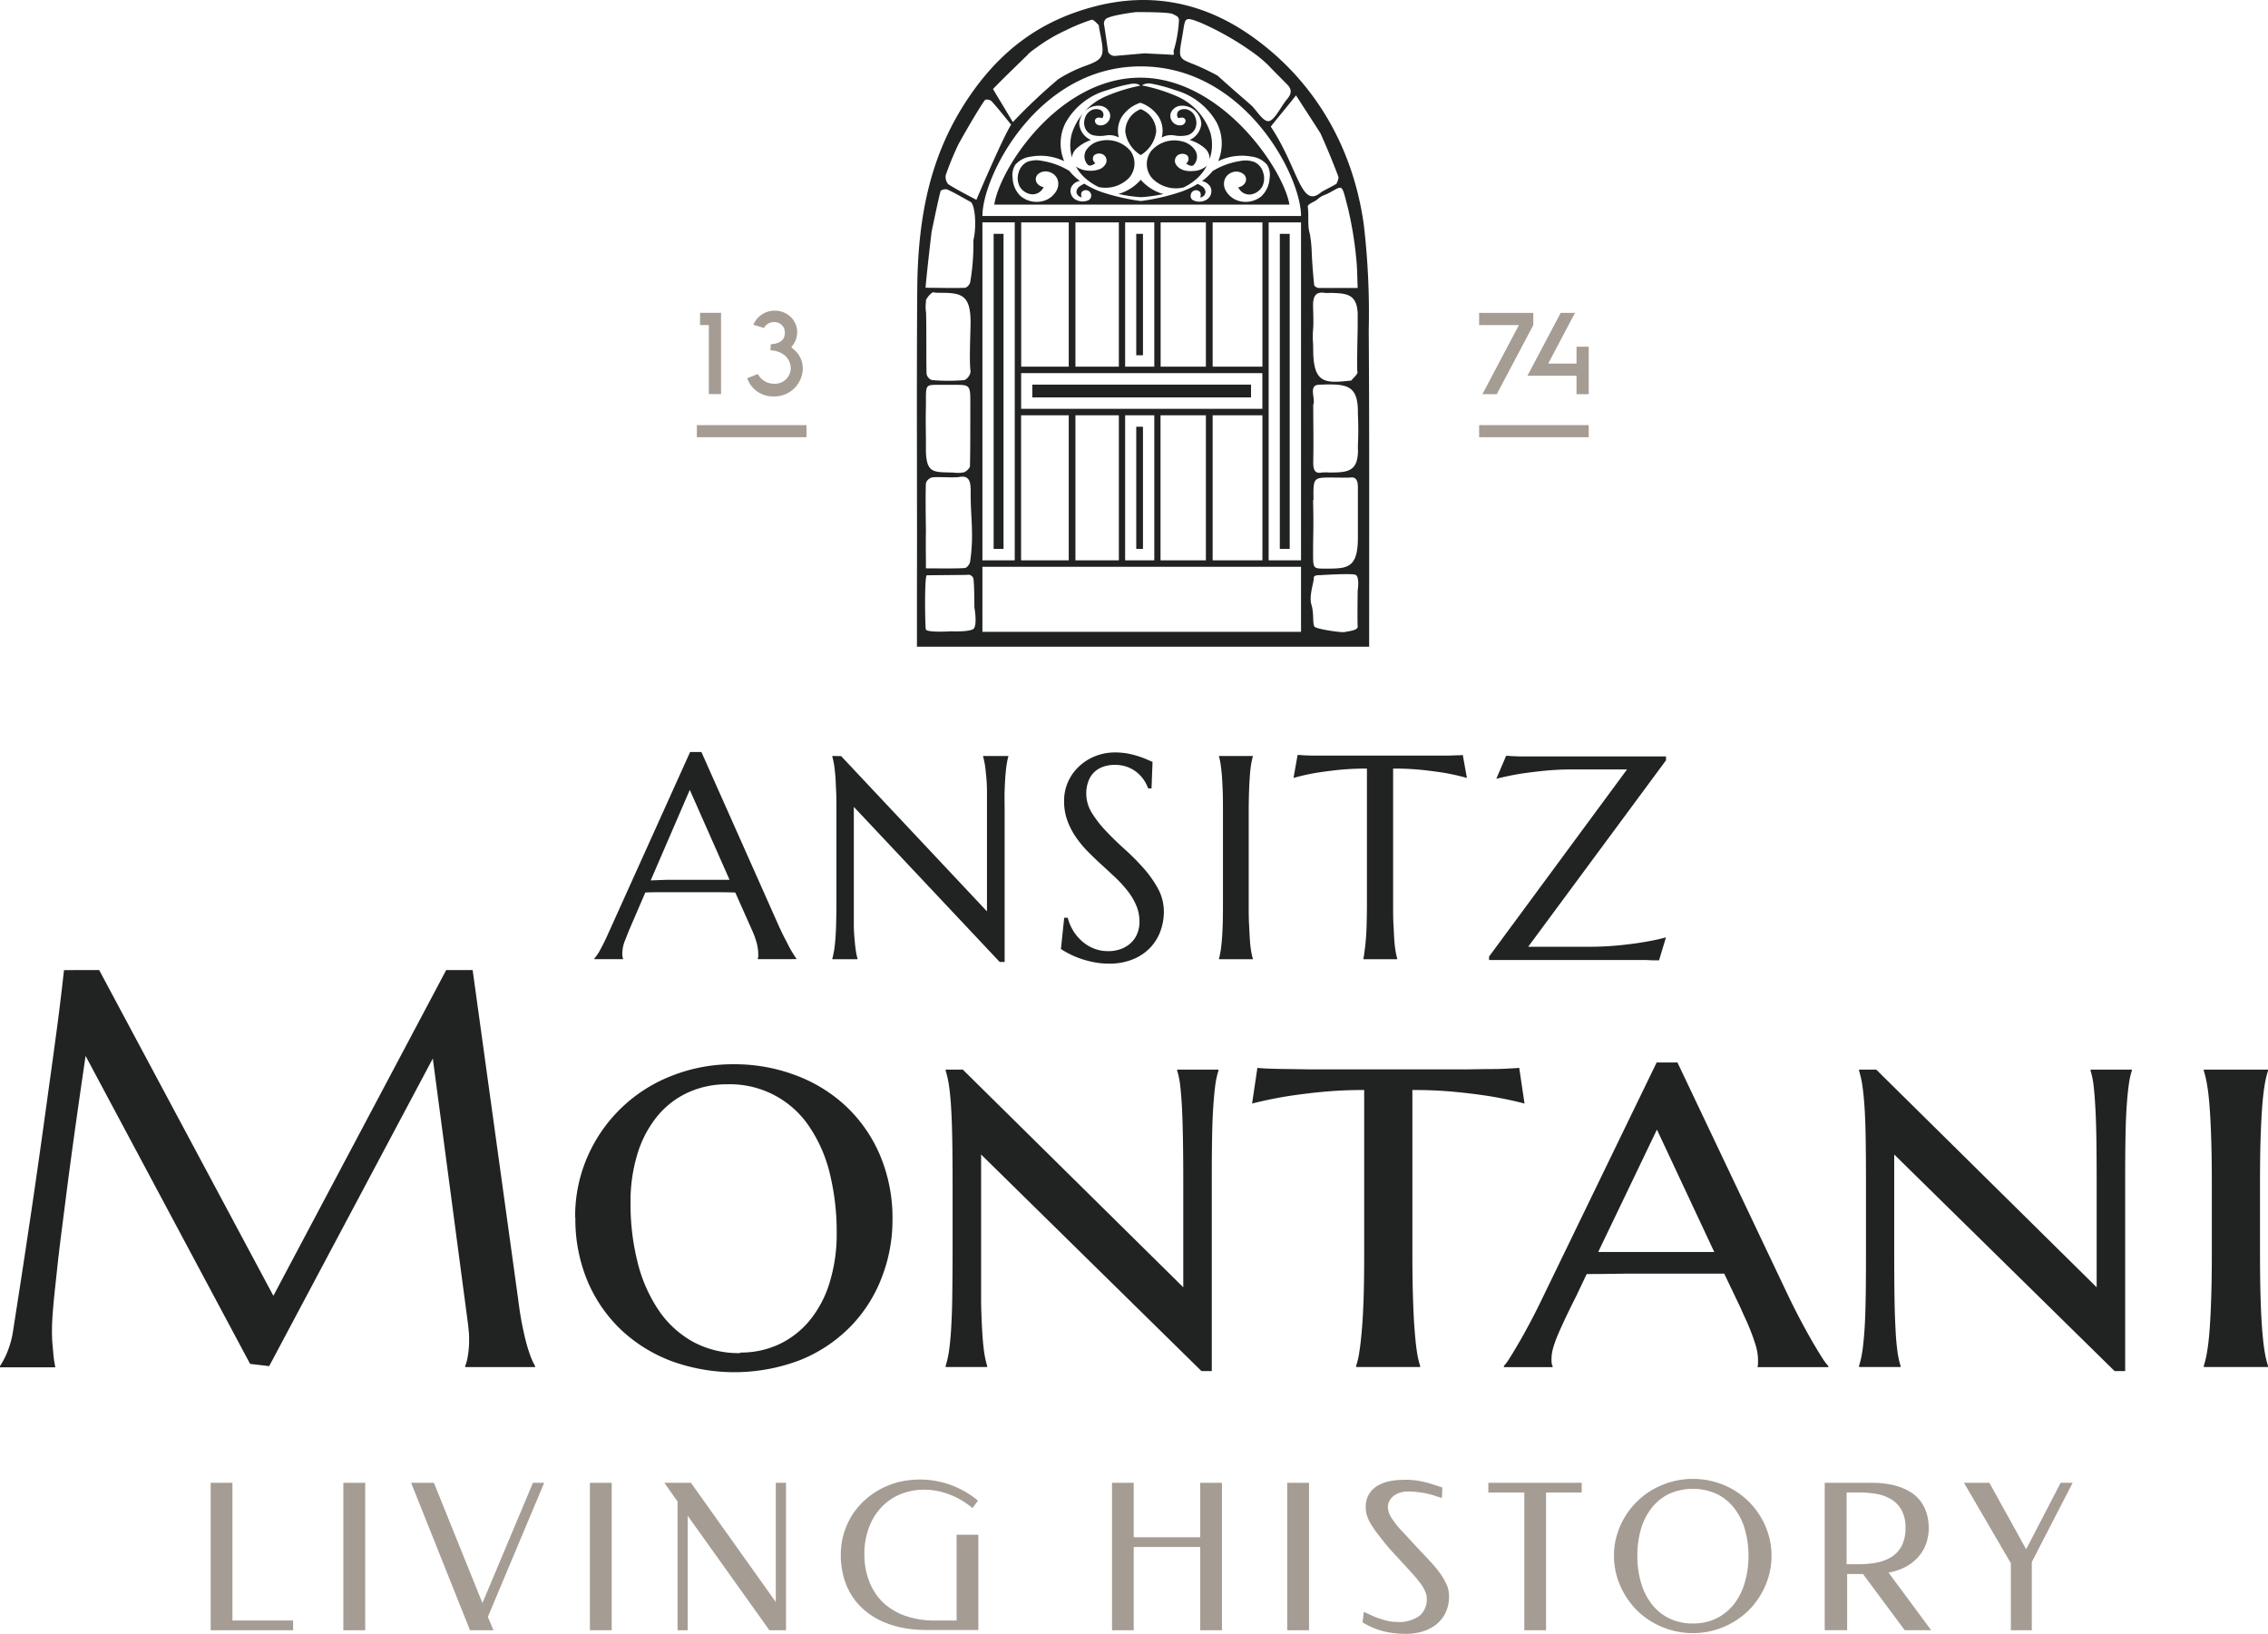 <svg xmlns="http://www.w3.org/2000/svg" width="428.75" height="308.843" viewBox="0 0 428.75 308.843">
  <g id="ansitz_montani_RGB_01" transform="translate(0 0.053)">
    <path id="Pfad_54" data-name="Pfad 54" d="M203.25,69.39h-1.2V41.71h1.2V69.39Z" fill="#212322"/>
    <path id="Pfad_55" data-name="Pfad 55" d="M229.18,69.39h-1.19V41.71h1.19V69.39Z" fill="#212322"/>
    <path id="Pfad_56" data-name="Pfad 56" d="M203.25,106.02h-1.2V78.33h1.2v27.69Z" fill="#212322"/>
    <path id="Pfad_57" data-name="Pfad 57" d="M229.18,106.02h-1.19V78.33h1.19v27.69Z" fill="#212322"/>
    <path id="Pfad_58" data-name="Pfad 58" d="M318.8,120.66a143.223,143.223,0,0,0-.93-20c-2-14.47-9.17-27.08-21.05-35.54-9.27-6.61-19.26-8.42-29.57-5.8-9.29,2.37-17,7.24-23.43,16.33-7.66,10.84-10.26,22.71-10.37,37.23-.15,19.24,0,38.48-.06,57.73v9.8h85.49v-4c0-18.6.05-37.2-.08-55.8ZM283.53,65.15c.66-3.61.14-4,3.52-2.68a54.081,54.081,0,0,1,10.56,6.13,23.871,23.871,0,0,1,2.17,1.87c1.19,1.24,2.4,2.45,3.61,3.67.93.94.81,1.78,0,2.74-1.06,1.2-2.35,4-3.46,4.18S297.62,79,296.51,78c-.47-.43-3.33-2.86-6.29-5.54a46,46,0,0,0-4.42-2.11c-3-1.17-3-1.17-2.27-5.17Zm-14.4-3.42c.9-.7,5.62-1.27,5.62-1.27s6.11-.07,7,.36,1,.49,1.18,1a23.78,23.78,0,0,1-.9,5.58c-.35.71.28,1.2-.42,1.13s-2.42-.14-2.42-.14l-2.78-.14-5.62.49a1.38,1.38,0,0,1-1.25-.77s-.63-4.32-.76-5.09a1.16,1.16,0,0,1,.34-1.14Zm-14.77,6.72a9.83,9.83,0,0,1,1.35-1.08,31.111,31.111,0,0,1,5.8-3.46,35.2,35.2,0,0,1,4.88-2c.37-.11.9.57,1.31.94.11.1.1.43.14.65,1,5.09,1.24,5.73-2.47,7.07a26,26,0,0,0-5.27,2.57,106,106,0,0,0-8.58,8.11L247.77,75c1.31-1.41,6.34-6.26,6.59-6.51Zm-18.19,33.48c.55-2.55,1.05-5.11,1.68-7.61.07-.28,1-.49,1.33-.31,1.48.68,2.92,1.54,4.48,2.4.87,1.18.94,5.11.4,7.17a41.75,41.75,0,0,1-.6,7.92,1.6,1.6,0,0,1-.9,1.06c-1.7.1-5.53,0-7.54,0,.23-2.91,1.15-10.67,1.15-10.67ZM235.06,115a3.59,3.59,0,0,1,1.19-1.49c.2-.18.57,0,.86,0,4.34,0,6.41,0,6.42,5.5,0,2-.29,7.34,0,9.37a2.13,2.13,0,0,1-1.13,1.63,35.429,35.429,0,0,1-6.18,0,1.56,1.56,0,0,1-1-1.12c-.1-2.17,0-7.89-.1-11.59a7.441,7.441,0,0,1,0-2.26Zm.09,34.41c0-.37.7-.93,1.1-1,1-.15,4.16.1,5.14-.08,1.83-.33,2.19.76,2.16,2.84-.05,4.63.67,8-.11,13.19-.07.48-.62,1.15-1,1.18-1.64.13-5.42.06-7.35.06,0-2.53-.05-4.79,0-7,0-.44-.12-6.9,0-9.16Zm8.28-3.22c0,.45-.68,1.09-1.14,1.25a5.709,5.709,0,0,1-1.94.06c-3.68-.13-5.16.29-5.26-4.09v-2.05c0-1.27-.07-3.18,0-6.76v-.69c0-3,0-3,2.34-3h3c3.06,0,3.08,0,3.05,3.9,0,4.28,0,9.31-.07,11.34Zm.53,30.93c-1,.53-4.09.38-4.09.38s-4.65.3-4.8-.38-.29-10.59.23-10.21l7.54-.07a1,1,0,0,1,1.26,1c.15,1.28.15,5.14.15,5.14s.67,3.63-.29,4.16ZM239.31,93a2.18,2.18,0,0,1-.48-1.71,55.769,55.769,0,0,1,2.38-5.79c.18-.38,3.6-6.44,5-8.38.18-.25,1-.13,1.3.19,1.25,1.37,2.42,2.87,3.69,4.42-1.4,2.14-5.61,11.93-6.57,14.21-1.64-.86-3.83-2-5.3-2.94Zm6.46,7.2h6.11v63.88h-6.11V100.21ZM306,177.6H245.77V165.31H306Zm-52.9-48.9h45.59v6.74h-45.6V128.7Zm0-1.22V100.21h18.46v27.27Zm19.65,0V100.21h5.51v27.27Zm6.71,0V100.21H298.7v27.27Zm19.24,9.19v27.42H279.44V136.67Zm-20.44,0v27.42h-5.51V136.67Zm-6.7,0v27.42H253.08V136.67ZM306,164.09h-6.12V100.21H306ZM245.77,99c0-7.54,10.4-28.18,29.74-28.28C295.27,70.57,306,91.35,306,99Zm54.51-16.9c1.43-1.82,3.2-3.9,4.77-5.9,1.53,2.37,3,4.61,4.61,7.14,1.27,2.8,2.49,5.79,3.4,8.22.11.3-.16.88-.32,1.29-.06.16-2.73,1.48-2.87,1.6-3.89,3.41-4.29-4.38-9.59-12.35Zm7,15.17c-.09-.58,1.45-1,1.83-1.44a4.58,4.58,0,0,1,1.61-.91c3.33-1.59,2.81-2.58,4.17,2.67a70.588,70.588,0,0,1,1.59,9.86c.15,1.57.15,3.17.23,5.15h-7.35c-.31,0-.85-.32-.87-.55-.23-2.19-.4-4.38-.48-6.58a25.635,25.635,0,0,0-.34-3.1c-.5-1.54-.15-3.45-.39-5.08Zm9.43,72.51s-.08,6,0,6.8-1.93.91-2.45,1.06-5.25-.53-5.69-1-.08-2.49-.6-4.16.52-4.46.45-5.07,1.19-.52,1.19-.52,5.76-.38,6.65-.08.45,3,.45,3Zm.06-27.45a5.555,5.555,0,0,0,0,.91c0,4.22-2.12,4.22-5.46,4.25a7.368,7.368,0,0,0-1.41,0c-1.34.27-1.62-.6-1.59-2.1.08-4.41,0-6.58,0-10.72.5-1.08-1-3.7,1.07-3.78,5.33-.22,7.46,0,7.37,5.51a58.36,58.36,0,0,1,0,5.92Zm-8.41,10.32c-.07-4.2,0-4.2,3.3-4.22.53,0,3.19.06,3.72,0,1-.13,1.36.58,1.37,1.75v9.62c0,5.86-2.06,5.86-6.17,5.85-2.3,0-2.3,0-2.3-3v-1.14c.06-4.09.09-4.76,0-8.83Zm8.33-24.19c0,.52-.78,1.11-1.21,1.66h-.18c-4.81.52-6.93.52-7-5.68,0-.59,0-1.18-.08-2.16,0-2.64.22-1.27.06-6-.08-2.28.58-3,2.22-2.75a6.25,6.25,0,0,0,1.06,0c2.91.1,5,.1,5.15,3.91v2.28c0,1.26-.16,6.7-.07,8.75Z" transform="translate(-60.05 -58.22)" fill="#212322"/>
    <path id="Pfad_59" data-name="Pfad 59" d="M189.71,44.15V103.7h-1.87V44.15Z" fill="#212322"/>
    <path id="Pfad_60" data-name="Pfad 60" d="M216.07,44.15V67.1H214.8V44.15Z" fill="#212322"/>
    <path id="Pfad_61" data-name="Pfad 61" d="M243.81,44.15V103.7h-1.87V44.15Z" fill="#212322"/>
    <path id="Pfad_62" data-name="Pfad 62" d="M236.5,72.65v2.42H195.15V72.65Z" fill="#212322"/>
    <path id="Pfad_63" data-name="Pfad 63" d="M216.07,80.61V103.7H214.8V80.61Z" fill="#212322"/>
    <path id="Pfad_64" data-name="Pfad 64" d="M203.29,69.39H202.1V41.71h1.19V69.39Z" fill="#212322"/>
    <path id="Pfad_65" data-name="Pfad 65" d="M229.22,69.39h-1.19V41.71h1.19V69.39Z" fill="#212322"/>
    <path id="Pfad_66" data-name="Pfad 66" d="M203.29,106.02H202.1V78.33h1.19v27.69Z" fill="#212322"/>
    <path id="Pfad_67" data-name="Pfad 67" d="M229.22,106.02h-1.19V78.33h1.19v27.69Z" fill="#212322"/>
    <path id="Pfad_68" data-name="Pfad 68" d="M275.7,87.48a6.14,6.14,0,0,0,2.92-4.4,4.56,4.56,0,0,0-2.92-4.28,4.55,4.55,0,0,0-2.92,4.28,6.11,6.11,0,0,0,2.92,4.4Z" transform="translate(-60.05 -58.22)" fill="#212322"/>
    <path id="Pfad_69" data-name="Pfad 69" d="M275.7,92.15a8.88,8.88,0,0,1-4.21,2.68,27.8,27.8,0,0,0,4.27.61,28.251,28.251,0,0,0,4.21-.59,8.92,8.92,0,0,1-4.27-2.7Z" transform="translate(-60.05 -58.22)" fill="#212322"/>
    <path id="Pfad_70" data-name="Pfad 70" d="M273.75,86.69a5.78,5.78,0,0,0-5.7-1.89,4.13,4.13,0,0,0-2.66,1.75,2.28,2.28,0,0,0,.32,2.77c.36.35,1,0,1.42-.31a1,1,0,0,1-.21-1.53,1.56,1.56,0,0,1,1.82,0,1.32,1.32,0,0,1,.38,1.57,2.28,2.28,0,0,1-1.38,1.16,4.83,4.83,0,0,1-2,.21,4.35,4.35,0,0,1-2.3-.79,8.331,8.331,0,0,0,1.77,2.22,10.9,10.9,0,0,0,2.56,1.68,6.24,6.24,0,0,0,5.66-1.68,4.1,4.1,0,0,0,.29-5.21Z" transform="translate(-60.05 -58.22)" fill="#212322"/>
    <path id="Pfad_71" data-name="Pfad 71" d="M283.66,90.26a2.33,2.33,0,0,1-1.39-1.16,1.33,1.33,0,0,1,.39-1.57,1.55,1.55,0,0,1,1.81,0,1,1,0,0,1-.2,1.53c.4.31,1.06.66,1.42.31A2.27,2.27,0,0,0,286,86.6a4.08,4.08,0,0,0-2.66-1.75,5.77,5.77,0,0,0-5.69,1.89,4.08,4.08,0,0,0,.29,5.21,6.28,6.28,0,0,0,5.86,1.65h0a11.219,11.219,0,0,0,2.49-1.65,8.6,8.6,0,0,0,1.9-2.46,4,4,0,0,1-2.57,1,4.78,4.78,0,0,1-2-.21Z" transform="translate(-60.05 -58.22)" fill="#212322"/>
    <path id="Pfad_72" data-name="Pfad 72" d="M275.61,72.85c-15.41,0-26.56,17.12-27.6,24h55.8c-1.12-6.69-12.82-24-28.2-24Zm23,22.33a4.68,4.68,0,0,1-3.8,1.09,4.14,4.14,0,0,1-3.1-2.19,2.54,2.54,0,0,1-.16-1.91A2.28,2.28,0,0,1,293,90.74a2.23,2.23,0,0,1,2.11.32,1.29,1.29,0,0,1,.25,1.78,1.84,1.84,0,0,1-1.22.73,2.28,2.28,0,0,0,2.3,1.36,3,3,0,0,0,2.26-1.56,3.49,3.49,0,0,0,.15-2.56,3.16,3.16,0,0,0-1.61-2,4.9,4.9,0,0,0-2.77-.2,14,14,0,0,0-5.19,1.9,10.54,10.54,0,0,1-2,1.89,2.32,2.32,0,0,1,1.6,1.12,1.87,1.87,0,0,1-.61,2.31,2.67,2.67,0,0,1-2.74.15.93.93,0,0,1-.37-1,1,1,0,0,1,1.78-.47,1.25,1.25,0,0,1,0,1,1.16,1.16,0,0,0,1-1,1.36,1.36,0,0,0-.62-1.09,5.381,5.381,0,0,0-.86-.49A16.46,16.46,0,0,1,283,94.52a40.83,40.83,0,0,1-6.91,1.6,2.12,2.12,0,0,1-.71,0,41.161,41.161,0,0,1-6.92-1.6,16.619,16.619,0,0,1-3.43-1.63,5.38,5.38,0,0,0-.86.49,1.4,1.4,0,0,0-.63,1.09,1.18,1.18,0,0,0,1,1,1.21,1.21,0,0,1,0-1,1.023,1.023,0,1,1,1.41,1.47,2.67,2.67,0,0,1-2.74-.15,1.87,1.87,0,0,1-.61-2.31,2.3,2.3,0,0,1,1.59-1.12,10.791,10.791,0,0,1-2-1.89,14,14,0,0,0-5.19-1.9,4.9,4.9,0,0,0-2.77.2,3.16,3.16,0,0,0-1.61,2,3.44,3.44,0,0,0,.15,2.56,3,3,0,0,0,2.26,1.56,2.28,2.28,0,0,0,2.3-1.36,1.89,1.89,0,0,1-1.23-.73,1.3,1.3,0,0,1,.26-1.78,2.23,2.23,0,0,1,2.11-.32A2.31,2.31,0,0,1,260,92.17a2.59,2.59,0,0,1-.16,1.91,4.14,4.14,0,0,1-3.1,2.19,4.72,4.72,0,0,1-3.81-1.09,5,5,0,0,1-1.45-3.35A3.62,3.62,0,0,1,252,89.3a4.57,4.57,0,0,1,2.9-1.52,10.26,10.26,0,0,1,6.33.86,8.63,8.63,0,0,1,.27-7.28,13,13,0,0,1,7.94-6.17A28.378,28.378,0,0,1,274,74a3,3,0,0,1,.73,0,1.352,1.352,0,0,1,.87.36,32.149,32.149,0,0,0-6.47,2,11.52,11.52,0,0,0-6.44,7,8.41,8.41,0,0,0,0,4.56,2.87,2.87,0,0,1,.7-1.52,7.77,7.77,0,0,1,2.89-1.77,3.7,3.7,0,0,1-2.21-3.08,3.62,3.62,0,0,1,4-3.38,2.22,2.22,0,0,1,1.76,1.32,1.77,1.77,0,0,1-.56,1.94,1.75,1.75,0,0,1-1.6.38c-.55-.18-.84-.85-.44-1.22a.72.72,0,0,1,.64-.18c.16,0,.41,0,.52.12a1,1,0,0,0-.22-1.53,2,2,0,0,0-2,.12,2.48,2.48,0,0,0-1.05,1.48,2.71,2.71,0,0,0,.07,1.8,2.41,2.41,0,0,0,1.43,1.31,6,6,0,0,0,2.51.06,3.75,3.75,0,0,1,2.43.39,5,5,0,0,1,.58-3.94,6.73,6.73,0,0,1,3.47-2.63h0a6.66,6.66,0,0,1,3.46,2.63,5,5,0,0,1,.59,3.94,3.74,3.74,0,0,1,2.43-.39,6,6,0,0,0,2.51-.06,2.41,2.41,0,0,0,1.43-1.31,2.71,2.71,0,0,0,.07-1.8,2.48,2.48,0,0,0-1.05-1.48,2,2,0,0,0-2-.12,1,1,0,0,0-.22,1.53c.11-.1.36-.1.52-.12a.72.72,0,0,1,.64.18c.39.37.11,1-.44,1.22a1.81,1.81,0,0,1-2.16-2.32,2.21,2.21,0,0,1,1.76-1.32,3.62,3.62,0,0,1,4,3.38,3.72,3.72,0,0,1-2.21,3.08A7.65,7.65,0,0,1,288,86.36a2.7,2.7,0,0,1,.72,1.88,8.42,8.42,0,0,0,.16-4.92,11.51,11.51,0,0,0-6.45-7,31.86,31.86,0,0,0-6.46-2c.11-.19.62-.32.87-.36a3,3,0,0,1,.73,0,28.382,28.382,0,0,1,4.56,1.22,13.06,13.06,0,0,1,7.94,6.17,8.67,8.67,0,0,1,.27,7.28,10.27,10.27,0,0,1,6.33-.86,4.59,4.59,0,0,1,2.9,1.52,3.62,3.62,0,0,1,.49,2.53,5.08,5.08,0,0,1-1.46,3.35Z" transform="translate(-60.05 -58.22)" fill="#212322"/>
    <path id="Pfad_73" data-name="Pfad 73" d="M203.31,239.48v-.1a2.14,2.14,0,0,0,.08-.4,4.415,4.415,0,0,0,0-.49,8.471,8.471,0,0,0-.23-1.83,14.81,14.81,0,0,0-.87-2.5l-3.24-7.28q-1.5-.06-4-.06h-9.46c-1.32,0-2.5,0-3.55.06L179,233.94c-.27.66-.55,1.39-.86,2.17a6.649,6.649,0,0,0-.45,2.38,3,3,0,0,0,.05.58,1.16,1.16,0,0,0,.11.31v.1h-5.46v-.1a9.559,9.559,0,0,0,1.2-1.81c.48-.86,1-1.95,1.58-3.25l15.34-34h2.14L207.19,233c.34.76.69,1.51,1.06,2.23s.71,1.37,1,1.94.61,1.06.85,1.45a7.657,7.657,0,0,0,.51.75v.1Zm-17.35-15h12.01l-7.52-17-7.39,17.11Z" transform="translate(-60.05 -58.22)" fill="#212322"/>
    <path id="Pfad_74" data-name="Pfad 74" d="M219.06,201.09l27.57,29.35V207.59a29.043,29.043,0,0,0-.17-2.94c-.08-.83-.15-1.52-.25-2.08s-.2-1-.31-1.39v-.11h4.77v.11a12.092,12.092,0,0,0-.3,1.39c-.09.56-.17,1.25-.24,2.08s-.12,1.81-.16,2.94,0,2.46,0,4V240h-.94l-27.57-29.31V233c0,1.16.09,2.11.16,2.93s.15,1.51.24,2.07a12.092,12.092,0,0,0,.3,1.39v.1h-4.77v-.1c.11-.38.21-.84.31-1.39s.18-1.25.25-2.07.13-1.79.16-2.93.06-2.46.06-4V211.59c0-1.52,0-2.84-.06-4s-.08-2.11-.16-2.94-.15-1.52-.25-2.08-.2-1-.31-1.39v-.11Z" transform="translate(-60.05 -58.22)" fill="#212322"/>
    <path id="Pfad_75" data-name="Pfad 75" d="M277.69,207.2h-.59a7.31,7.31,0,0,0-.68-1.39,6.44,6.44,0,0,0-3.08-2.6,6.649,6.649,0,0,0-2.56-.46,6.29,6.29,0,0,0-2.33.41,4.59,4.59,0,0,0-1.7,1.12,4.77,4.77,0,0,0-1,1.71,6.68,6.68,0,0,0-.35,2.2,6.941,6.941,0,0,0,1.09,3.68,21,21,0,0,0,2.72,3.47q1.62,1.71,3.53,3.42a45.534,45.534,0,0,1,3.53,3.56,20.76,20.76,0,0,1,2.72,3.87,9.1,9.1,0,0,1,1.08,4.35,10.781,10.781,0,0,1-.6,3.5,9,9,0,0,1-1.86,3.14,9.35,9.35,0,0,1-3.24,2.26,11.64,11.64,0,0,1-4.71.88,14.188,14.188,0,0,1-2.9-.29,18.85,18.85,0,0,1-2.55-.69,17.072,17.072,0,0,1-2.08-.9,17.491,17.491,0,0,1-1.52-.88l.62-5.92h.67a8.56,8.56,0,0,0,1,2.4,8.391,8.391,0,0,0,1.65,2,7.871,7.871,0,0,0,2.23,1.4,7.291,7.291,0,0,0,2.76.52,6.73,6.73,0,0,0,2.45-.42,5.51,5.51,0,0,0,1.86-1.15,4.82,4.82,0,0,0,1.19-1.75,5.77,5.77,0,0,0,.42-2.22,7.789,7.789,0,0,0-.62-3.12,12.22,12.22,0,0,0-1.62-2.72,22.816,22.816,0,0,0-2.27-2.49c-.85-.8-1.72-1.61-2.61-2.42s-1.77-1.65-2.61-2.5a20.41,20.41,0,0,1-2.28-2.75,14.078,14.078,0,0,1-1.62-3.13,10.6,10.6,0,0,1-.62-3.68,8.81,8.81,0,0,1,.82-3.82,9.09,9.09,0,0,1,2.17-2.9,9.57,9.57,0,0,1,3.06-1.85,10,10,0,0,1,3.54-.64,13.429,13.429,0,0,1,2.46.21,17,17,0,0,1,2,.51c.6.2,1.12.39,1.57.59l1.1.48-.19,5Z" transform="translate(-60.05 -58.22)" fill="#212322"/>
    <path id="Pfad_76" data-name="Pfad 76" d="M290.49,239.38c.11-.38.2-.84.3-1.39s.16-1.25.24-2.07.12-1.79.16-2.93.05-2.46.05-4v-17.4c0-1.52,0-2.84-.05-4s-.09-2.11-.16-2.94-.16-1.52-.24-2.08a10.279,10.279,0,0,0-.3-1.39v-.11h6.4v.11c-.11.38-.21.84-.31,1.39a20.491,20.491,0,0,0-.24,2.08c-.06.83-.12,1.81-.16,2.94s-.07,2.46-.07,4V229c0,1.51,0,2.84.07,4s.1,2.11.16,2.93a20.615,20.615,0,0,0,.24,2.07c.1.55.2,1,.31,1.39v.1h-6.4v-.1Z" transform="translate(-60.05 -58.22)" fill="#212322"/>
    <path id="Pfad_77" data-name="Pfad 77" d="M318.5,203.45a51.485,51.485,0,0,0-5.7.28c-1.7.19-3.16.39-4.39.6-1.43.27-2.71.57-3.83.89l.77-4.34a8.522,8.522,0,0,1,1,.05l1.43.06h26.37l1.43-.06a5.582,5.582,0,0,0,1-.05l.78,4.34c-1.14-.32-2.43-.62-3.86-.89-1.23-.21-2.69-.41-4.39-.6a51.485,51.485,0,0,0-5.7-.28V229c0,1.51,0,2.84.07,4s.1,2.11.16,2.93a20.615,20.615,0,0,0,.24,2.07c.1.55.2,1,.31,1.39v.1h-6.4v-.1A12.3,12.3,0,0,0,318,238q.13-.84.24-2.07c.07-.82.13-1.79.16-2.93s.06-2.46.06-4V203.45Z" transform="translate(-60.05 -58.22)" fill="#212322"/>
    <path id="Pfad_78" data-name="Pfad 78" d="M348.89,237.13h11.46a57.755,57.755,0,0,0,5.79-.27c1.78-.18,3.32-.38,4.65-.61,1.53-.25,2.93-.55,4.2-.89l-1.31,4.34h-1l-1.43-.06h-29.7v-.66l26.08-35.37H357.56a54.844,54.844,0,0,0-5.82.28q-2.67.28-4.65.6c-1.53.27-2.92.57-4.17.89l1.85-4.34a8.7,8.7,0,0,1,1,.05l1.45.06H375v.73l-26.1,35.31Z" transform="translate(-60.05 -58.22)" fill="#212322"/>
    <path id="Pfad_79" data-name="Pfad 79" d="M60.05,316.4a15.732,15.732,0,0,0,1.31-2.48,17.39,17.39,0,0,0,1.16-4.17q.57-3.66,1.28-8.24t1.46-9.61q.76-5,1.52-10.29c.51-3.5,1-7,1.47-10.36s.92-6.69,1.36-9.84.83-6.05,1.18-8.67.63-4.89.86-6.83.39-3.39.5-4.37H78.8l32.93,61.57,32.67-61.57h5l8.6,62.19c.25,2,.51,3.63.79,5s.56,2.59.84,3.59a25.377,25.377,0,0,0,.81,2.46,12,12,0,0,0,.76,1.59v.21H148v-.21a8.539,8.539,0,0,0,.49-1.88,17.67,17.67,0,0,0,.24-3.14,13.007,13.007,0,0,0-.05-1.39c-.05-.47-.09-1-.16-1.54l-6.65-50.16L110.94,316.4l-3.61-.42-31.1-58.21Q74.4,270.18,73,280.7q-.58,4.5-1.15,9c-.39,3-.73,5.77-1,8.35s-.54,4.86-.71,6.83-.26,3.43-.26,4.37a30.11,30.11,0,0,0,.1,3.14c.1.91.14,1.68.21,2.3s.21,1.38.32,1.94H60.05v-.21Z" transform="translate(-60.05 -58.22)" fill="#212322"/>
    <path id="Pfad_80" data-name="Pfad 80" d="M168.78,288.29a28,28,0,0,1,2.33-11.47A28.61,28.61,0,0,1,187,261.54a31.32,31.32,0,0,1,11.78-2.2,32.69,32.69,0,0,1,11.65,2.07A28.319,28.319,0,0,1,220,267.3a27.449,27.449,0,0,1,6.42,9.26,30.44,30.44,0,0,1,2.35,12.2,29.93,29.93,0,0,1-2,10.81,27.16,27.16,0,0,1-5.81,9.22,28,28,0,0,1-9.42,6.38,34.83,34.83,0,0,1-24.4.34,28.62,28.62,0,0,1-9.53-5.83,27.53,27.53,0,0,1-6.44-9.22,30.23,30.23,0,0,1-2.35-12.17ZM200,313.84a17.149,17.149,0,0,0,7.33-1.57,16.73,16.73,0,0,0,5.79-4.51,20.9,20.9,0,0,0,3.76-7.14,31.1,31.1,0,0,0,1.34-9.5,46.26,46.26,0,0,0-1.3-11.12,27.069,27.069,0,0,0-3.88-8.87,18,18,0,0,0-15.52-8,17.43,17.43,0,0,0-7.33,1.52,16.26,16.26,0,0,0-5.78,4.39,20.69,20.69,0,0,0-3.8,7.07,30.71,30.71,0,0,0-1.36,9.53,44.66,44.66,0,0,0,1.33,11.12,28.29,28.29,0,0,0,3.93,9,18.89,18.89,0,0,0,6.47,6,18.06,18.06,0,0,0,9,2.18Z" transform="translate(-60.05 -58.22)" fill="#212322"/>
    <path id="Pfad_81" data-name="Pfad 81" d="M289.18,317.34h-2L245.52,276.4v26.82c0,2.34.09,4.36.18,6.05s.21,3.11.37,4.27a16.581,16.581,0,0,0,.6,2.82v.21h-7.85v-.21a18.372,18.372,0,0,0,.63-2.82c.17-1.16.31-2.58.41-4.27s.18-3.71.21-6.05.06-5.08.06-8.22V281.85q0-4.71-.06-8.19t-.21-6c-.1-1.7-.24-3.12-.41-4.27a18.533,18.533,0,0,0-.63-2.83v-.21h3.24l41.68,41.15V281.85q0-4.71-.06-8.19t-.18-6c-.09-1.7-.2-3.12-.34-4.27a15.231,15.231,0,0,0-.57-2.83v-.21h7.8v.21a15.7,15.7,0,0,0-.61,2.83c-.15,1.15-.28,2.57-.39,4.27s-.17,3.7-.21,6-.05,5-.05,8.19v35.49Z" transform="translate(-60.05 -58.22)" fill="#212322"/>
    <path id="Pfad_82" data-name="Pfad 82" d="M318,264.21a81.427,81.427,0,0,0-8.66.42c-2.6.27-4.85.57-6.73.89-2.16.38-4.12.8-5.86,1.25l1-6.75c.53.07,1.38.12,2.57.16s2.43.06,3.74.07l3.72.06h29.55l3.64-.06c1.29,0,2.52,0,3.71-.07s2-.09,2.57-.16l1,6.75q-2.51-.67-5.75-1.25-2.77-.48-6.68-.89a82.507,82.507,0,0,0-8.77-.42V295q0,4.71.11,8.22c.07,2.34.16,4.36.29,6.05s.26,3.11.44,4.27a16.27,16.27,0,0,0,.63,2.82v.21h-12.1v-.21a16.274,16.274,0,0,0,.63-2.82c.18-1.16.33-2.58.47-4.27s.25-3.71.32-6.05.1-5.08.1-8.22V264.21Z" transform="translate(-60.05 -58.22)" fill="#212322"/>
    <path id="Pfad_83" data-name="Pfad 83" d="M386,298.92H367.53l-4.4.06L360,299l-1.94,4.09q-1.26,2.5-2.14,4.37t-1.47,3.27a20.993,20.993,0,0,0-.84,2.43,7.941,7.941,0,0,0-.26,1.91,5.939,5.939,0,0,0,.05.87,1.23,1.23,0,0,0,.16.44v.21h-9.21v-.21a10.708,10.708,0,0,0,1.15-1.59c.52-.82,1.12-1.83,1.8-3s1.42-2.53,2.2-4,1.56-3.05,2.33-4.65L373.23,259h3.93l20.94,44.09c.8,1.67,1.61,3.28,2.43,4.81s1.58,2.91,2.28,4.11,1.31,2.2,1.83,3a9,9,0,0,0,1.05,1.38v.21h-13.4a3.119,3.119,0,0,0,.1-.76v-.76a9.748,9.748,0,0,0-.49-2.77c-.33-1.08-.74-2.19-1.21-3.33s-1-2.22-1.46-3.27-.92-1.92-1.23-2.61Zm-23.87-4.09h21.99l-10.84-23.14-11.15,23.24Z" transform="translate(-60.05 -58.22)" fill="#212322"/>
    <path id="Pfad_84" data-name="Pfad 84" d="M461.8,317.34h-2L418.14,276.4V295q0,4.71.05,8.22t.19,6.05c.08,1.69.2,3.11.36,4.27a16.578,16.578,0,0,0,.6,2.82v.21h-7.85v-.21a18.364,18.364,0,0,0,.63-2.82c.17-1.16.31-2.58.42-4.27s.17-3.71.21-6.05.05-5.08.05-8.22V281.85q0-4.71-.05-8.19t-.21-6c-.11-1.7-.25-3.12-.42-4.27a18.529,18.529,0,0,0-.63-2.83v-.21h3.25l41.67,41.15V281.85q0-4.71-.05-8.19t-.19-6c-.09-1.7-.2-3.12-.34-4.27a15.23,15.23,0,0,0-.57-2.83v-.21h7.8v.21a15,15,0,0,0-.6,2.83c-.16,1.15-.29,2.57-.4,4.27s-.17,3.7-.21,6-.05,5-.05,8.19Z" transform="translate(-60.05 -58.22)" fill="#212322"/>
    <path id="Pfad_85" data-name="Pfad 85" d="M478.18,281.85q0-4.71-.11-8.19t-.29-6c-.12-1.7-.28-3.12-.47-4.27a19.514,19.514,0,0,0-.65-2.83v-.21H488.8v.21a19.5,19.5,0,0,0-.65,2.83c-.19,1.15-.35,2.57-.47,4.27s-.22,3.7-.29,6-.1,5-.1,8.19V295q0,4.71.1,8.22c.07,2.34.16,4.36.29,6.05s.28,3.11.47,4.27a19.329,19.329,0,0,0,.65,2.82v.21H476.66v-.21a19.329,19.329,0,0,0,.65-2.82c.19-1.16.35-2.58.47-4.27s.22-3.71.29-6.05.11-5.08.11-8.22Z" transform="translate(-60.05 -58.22)" fill="#212322"/>
    <path id="Pfad_86" data-name="Pfad 86" d="M43.94,306.27H55.41v1.84H39.83V280.24h4.11v26.03Z" fill="#a59c94"/>
    <path id="Pfad_87" data-name="Pfad 87" d="M69.04,308.11H64.91V280.24h4.13v27.87Z" fill="#a59c94"/>
    <path id="Pfad_88" data-name="Pfad 88" d="M77.72,280.24h4.31l9.17,22.73,9.55-22.73h2.12L92.23,305.58l1.05,2.53H88.85L77.72,280.24Z" fill="#a59c94"/>
    <path id="Pfad_89" data-name="Pfad 89" d="M115.64,308.11h-4.12V280.24h4.12v27.87Z" fill="#a59c94"/>
    <path id="Pfad_90" data-name="Pfad 90" d="M148.59,308.11h-3.14L130,286.46v21.65h-1.91V283.78l-2.49-3.54h5.02l16.04,22.53V280.24h1.93v27.87Z" fill="#a59c94"/>
    <path id="Pfad_91" data-name="Pfad 91" d="M223.46,352a13.55,13.55,0,0,0,.93,5.13A11.05,11.05,0,0,0,227,361.1a11.86,11.86,0,0,0,4.21,2.51,16.731,16.731,0,0,0,5.57.88h4.11V348.28H245v18h-9.89a23,23,0,0,1-4.29-.39,18.168,18.168,0,0,1-3.87-1.18,14.09,14.09,0,0,1-3.26-2,12.07,12.07,0,0,1-2.51-2.77,13,13,0,0,1-1.62-3.58A15.869,15.869,0,0,1,219,352a14,14,0,0,1,.53-3.84,14.3,14.3,0,0,1,1.5-3.41,13.839,13.839,0,0,1,2.33-2.85,15.219,15.219,0,0,1,3-2.18,15.422,15.422,0,0,1,3.57-1.4,17.071,17.071,0,0,1,15,3.52l-1.05,1.39a15.123,15.123,0,0,0-1.9-1.37,14.69,14.69,0,0,0-4.64-1.84,12.709,12.709,0,0,0-2.53-.26,11.929,11.929,0,0,0-4.74.94,10.41,10.41,0,0,0-3.57,2.57,11.48,11.48,0,0,0-2.26,3.87,14.419,14.419,0,0,0-.79,4.87Z" transform="translate(-60.05 -58.22)" fill="#a59c94"/>
    <path id="Pfad_92" data-name="Pfad 92" d="M231,308.11h-4.11V292.37H214.32v15.74h-4.1V280.24h4.1v10.29h12.57V280.24H231v27.87Z" fill="#a59c94"/>
    <path id="Pfad_93" data-name="Pfad 93" d="M247.46,308.11h-4.12V280.24h4.12v27.87Z" fill="#a59c94"/>
    <path id="Pfad_94" data-name="Pfad 94" d="M325.38,337.88a17.3,17.3,0,0,1,2.17.11,16.462,16.462,0,0,1,1.74.31c.54.13,1.09.28,1.62.46l1.8.58-.07,2c-.48-.17-1-.32-1.45-.47s-1-.28-1.52-.4a15.939,15.939,0,0,0-1.7-.27,16.7,16.7,0,0,0-1.93-.1,4.778,4.778,0,0,0-1.09.15,4,4,0,0,0-1.18.51,3.109,3.109,0,0,0-.95.93,2.48,2.48,0,0,0-.4,1.45,3.92,3.92,0,0,0,.64,1.88,16.851,16.851,0,0,0,2.14,2.69l3.29,3.56c.73.75,1.43,1.49,2.09,2.22a22.863,22.863,0,0,1,1.76,2.15,12.59,12.59,0,0,1,1.2,2.1,5.34,5.34,0,0,1,.44,2.06,7.13,7.13,0,0,1-.72,3.34,6.4,6.4,0,0,1-1.87,2.23,7.89,7.89,0,0,1-2.61,1.25,11.35,11.35,0,0,1-2.93.39,19.668,19.668,0,0,1-2.38-.14,15.158,15.158,0,0,1-2.11-.41,13.645,13.645,0,0,1-1.92-.68,18.253,18.253,0,0,1-1.81-.93l.24-2,1.5.69a14.445,14.445,0,0,0,1.56.61,13,13,0,0,0,1.62.45,8.389,8.389,0,0,0,1.65.16,6.53,6.53,0,0,0,4.16-1.13,4,4,0,0,0,1.41-3.29,3.4,3.4,0,0,0-.29-1.33,8.133,8.133,0,0,0-.8-1.4,15.791,15.791,0,0,0-1.19-1.49c-.45-.51-.94-1.05-1.45-1.61l-3.34-3.63c-.85-1-1.56-1.93-2.13-2.66a19.359,19.359,0,0,1-1.38-2,7.27,7.27,0,0,1-.73-1.59,5.341,5.341,0,0,1-.22-1.5,4.47,4.47,0,0,1,2.25-4.13,7.292,7.292,0,0,1,2.29-.85,13.25,13.25,0,0,1,2.6-.25Z" transform="translate(-60.05 -58.22)" fill="#a59c94"/>
    <path id="Pfad_95" data-name="Pfad 95" d="M299.01,280.24v1.84h-6.74v26.03h-4.11V282.08h-6.8v-1.84Z" fill="#a59c94"/>
    <path id="Pfad_96" data-name="Pfad 96" d="M380.1,366.87a14.841,14.841,0,0,1-4-.53,15.341,15.341,0,0,1-3.56-1.47,14.931,14.931,0,0,1-3-2.27,14.76,14.76,0,0,1-2.33-3,14.609,14.609,0,0,1-1.51-3.48,13.9,13.9,0,0,1-.54-3.89,13.6,13.6,0,0,1,.54-3.84,14.537,14.537,0,0,1,1.51-3.47,14.918,14.918,0,0,1,2.33-2.94,14.569,14.569,0,0,1,3-2.27,15.762,15.762,0,0,1,3.56-1.46,14.838,14.838,0,0,1,4-.53,15.1,15.1,0,0,1,3.94.52,14.67,14.67,0,0,1,10.37,10.15,13.589,13.589,0,0,1,.53,3.84,13.9,13.9,0,0,1-.53,3.89,15,15,0,0,1-1.5,3.48,14.71,14.71,0,0,1-2.32,3,15.147,15.147,0,0,1-3,2.27,15.37,15.37,0,0,1-3.54,1.47,14.689,14.689,0,0,1-3.94.53Zm0-1.82a9.879,9.879,0,0,0,4.51-1,9.74,9.74,0,0,0,3.29-2.72,12.16,12.16,0,0,0,2-4.06,17.53,17.53,0,0,0,.69-5,17.858,17.858,0,0,0-.68-5,11.921,11.921,0,0,0-2-4,9.36,9.36,0,0,0-3.29-2.69,11,11,0,0,0-9.1,0,9.33,9.33,0,0,0-3.28,2.69,11.92,11.92,0,0,0-2,4,18.241,18.241,0,0,0-.66,5,17.9,17.9,0,0,0,.67,5,12.14,12.14,0,0,0,2,4.06,9.46,9.46,0,0,0,3.29,2.72,9.941,9.941,0,0,0,4.53,1Z" transform="translate(-60.05 -58.22)" fill="#a59c94"/>
    <path id="Pfad_97" data-name="Pfad 97" d="M413.79,338.46a17.68,17.68,0,0,1,4.11.42,11.279,11.279,0,0,1,2.94,1.11,7,7,0,0,1,2,1.6,7.779,7.779,0,0,1,1.14,1.85,8.088,8.088,0,0,1,.55,1.91,12.44,12.44,0,0,1,.14,1.75,9.29,9.29,0,0,1-.33,2.3,7.509,7.509,0,0,1-1.18,2.48,8.55,8.55,0,0,1-2.33,2.16,10.37,10.37,0,0,1-3.77,1.38l8.06,10.9h-5l-7.88-10.62h-3v10.62H405V338.46Zm-4.65,1.83v13.55h2.34a16.78,16.78,0,0,0,3.63-.36,7.84,7.84,0,0,0,2.77-1.18,5.37,5.37,0,0,0,1.77-2.12,7.36,7.36,0,0,0,.62-3.16,6.88,6.88,0,0,0-.75-3.42,5.5,5.5,0,0,0-2-2.05,7.84,7.84,0,0,0-2.8-1,19,19,0,0,0-3.22-.27Z" transform="translate(-60.05 -58.22)" fill="#a59c94"/>
    <path id="Pfad_98" data-name="Pfad 98" d="M380.14,295.44l-8.86-15.2h4.8l6.95,12.56,6.52-12.56h2.27l-7.72,14.97v12.9h-3.96V295.44Z" fill="#a59c94"/>
    <path id="Pfad_99" data-name="Pfad 99" d="M300.34,82.59H279.62V80.31h20.72v2.28Z" fill="#a59c94"/>
    <path id="Pfad_100" data-name="Pfad 100" d="M152.46,82.59H131.74V80.31h20.72v2.28Z" fill="#a59c94"/>
    <path id="Pfad_101" data-name="Pfad 101" d="M289.86,59.09H279.62V61.4h7.52l-6.9,13.06h2.71l6.91-13.06V59.09Z" fill="#a59c94"/>
    <path id="Pfad_102" data-name="Pfad 102" d="M298.03,74.46h2.31V65.48h-2.31v3.19h-5.35l5.06-9.58h-2.7l-6.29,11.88h9.28v3.49Z" fill="#a59c94"/>
    <path id="Pfad_103" data-name="Pfad 103" d="M136.31,74.44V59.08h-3.97v2.31H134V74.44Z" fill="#a59c94"/>
    <path id="Pfad_104" data-name="Pfad 104" d="M210.08,124.19l-.44-.37.33-.46a4.07,4.07,0,0,0,.78-2.29,4,4,0,0,0-1.12-2.89,4.32,4.32,0,0,0-3.08-1.29,4.37,4.37,0,0,0-4.08,2.66l2,.61a2.16,2.16,0,0,1,1.95-1.11,1.951,1.951,0,0,1,2,2.05c0,1.76-1.65,2.08-2.66,2.14l-.06,1.16a4.29,4.29,0,0,1,2.84,1.07,3.29,3.29,0,0,1,1,2.39,3,3,0,0,1-3.13,2.85,3.5,3.5,0,0,1-3.1-1.85l-2,.81a5.13,5.13,0,0,0,4.91,3.43,5.37,5.37,0,0,0,5.59-5.16,4.61,4.61,0,0,0-1.74-3.75Z" transform="translate(-60.05 -58.22)" fill="#a59c94"/>
  </g>
</svg>
